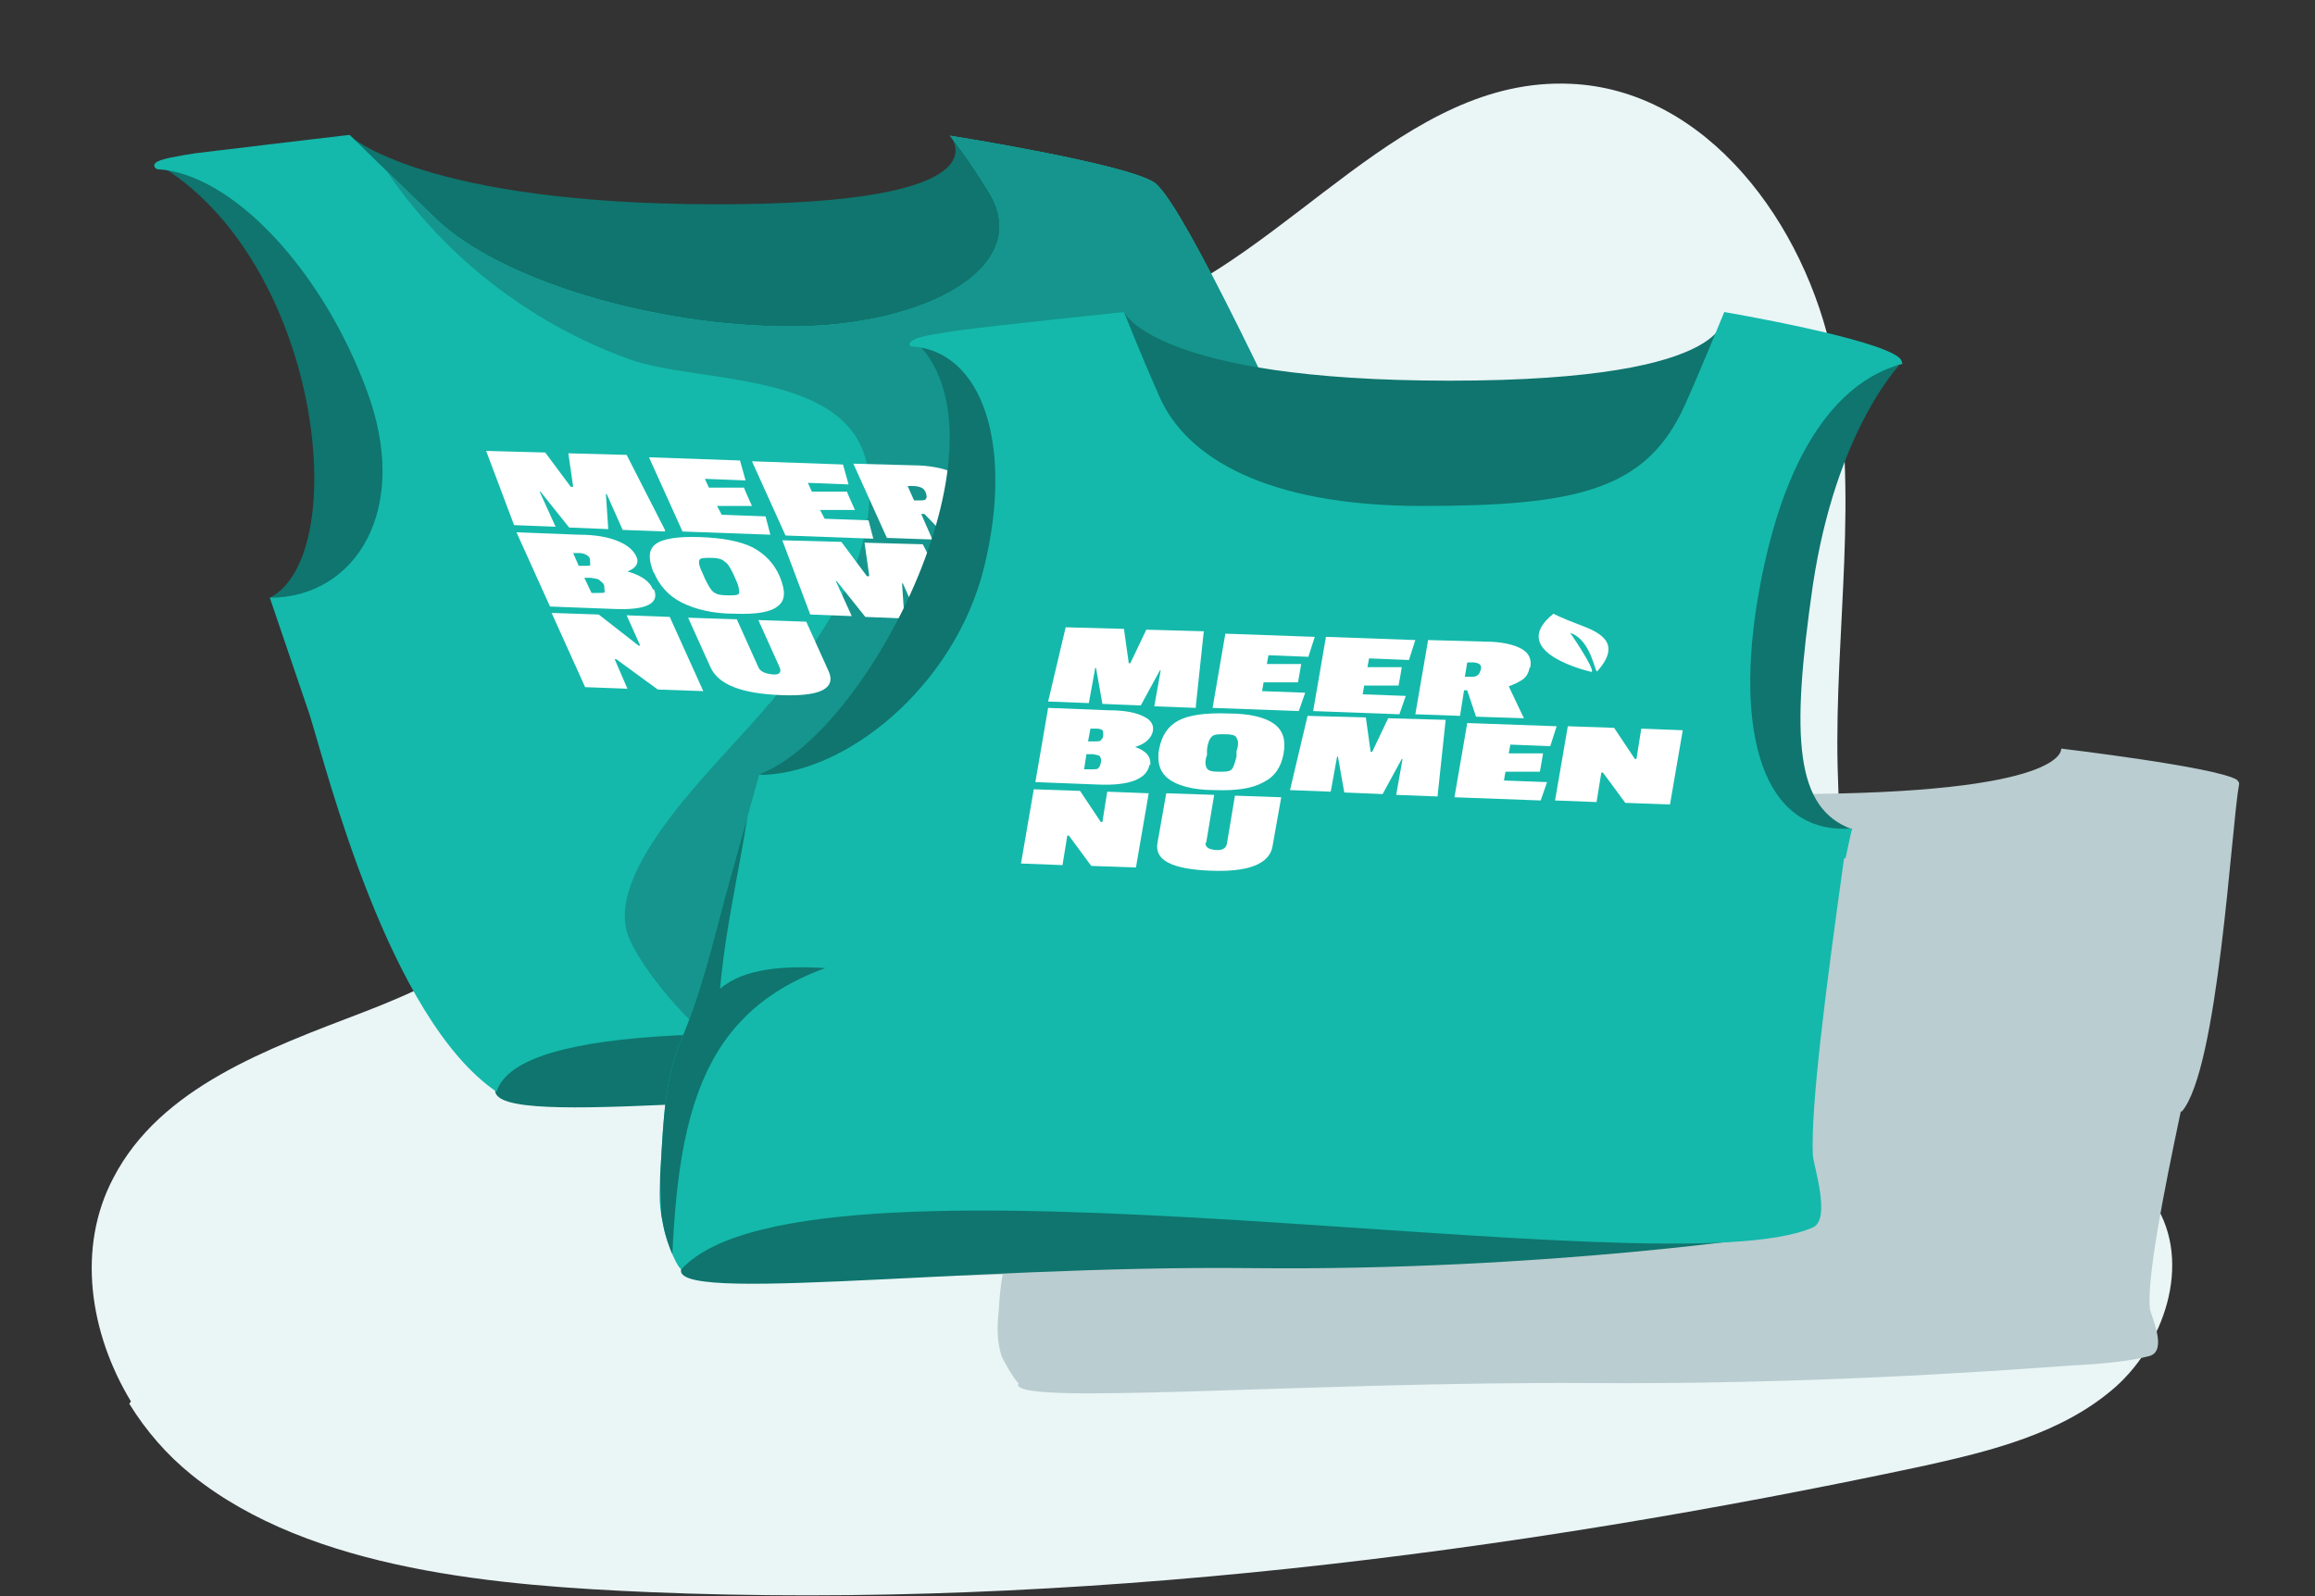 <?xml version="1.0" encoding="UTF-8"?>
<svg id="Layer_1" xmlns="http://www.w3.org/2000/svg" xmlns:xlink="http://www.w3.org/1999/xlink" version="1.1" viewBox="0 0 290 200">
  <rect x="0" y="0" width="290" height="200" fill="#333333" stroke="none"/>
  <!-- Generator: Adobe Illustrator 29.0.1, SVG Export Plug-In . SVG Version: 2.1.0 Build 192)  -->
  <defs>
    <style>
      .st0 {
        fill: none;
      }

      .st1 {
        fill: #eaf5f6;
      }

      .st2 {
        clip-path: url(#clippath-1);
      }

      .st3 {
        fill: #fff;
      }

      .st4 {
        fill: #14b9ab;
      }

      .st5 {
        fill: #15958d;
      }

      .st6 {
        fill: #0f756e;
      }

      .st7 {
        clip-path: url(#clippath);
      }

      .st8 {
        fill: #bacdd0;
      }
    </style>
    <clipPath id="clippath">
      <path class="st4" d="M19.5,20.4c.5-.5,3.1-.9,5-1.2,4-.5,19.3-2.3,19.3-2.3,0,0,5.3,5.2,10.8,10.5,8,7.7,27.3,13.5,44.4,13.5s30.6-7.5,24.9-16.8c-2.8-4.6-4.9-7.1-4.9-7.1,0,0,21.5,3.4,25.5,5.8,6,3.6,39.9,83.5,50.7,99.8.9,1.4,7.2,8,5.5,9-13.4,8.2-133-12.3-138.5,5.2-13.5-9.2-21.3-40.5-23.4-47.2l-5-14.7c10.7,0,17.8-11,12.1-26.1-5.6-15.1-16.9-27.1-26.2-27.6,0,0-.7-.3-.2-.8Z"/>
    </clipPath>
    <clipPath id="clippath-1">
      <path class="st4" d="M231.2,107.5s.8-3.7.8-3.7c-11.4.9-14.7-12.4-11.7-29.4,4-22.8,13.4-27.6,18-28.8,0-.3-.2-.6-.3-.7-2.6-2.5-22-5.8-22-5.8,0,0-3.1,7.6-5,11.8-4.8,10.5-13.4,12.5-32.9,12.5s-29.6-6.1-32.9-13.8c-2.3-5.2-4.4-10.5-4.4-10.5,0,0-16.3,1.7-20.7,2.3-2,.3-4.9.7-5.7,1.2-.8.5-.3.8-.3.8,9,.5,12.9,12.4,9.2,27.6-3.7,15.1-17.5,26.1-28.2,26.1l-4.1,14.7c-1.7,6.3-3.2,12.8-5.8,18.8-1.9,4.6-2.1,10-2.4,15s-.2,5.4.3,8,2,5.7,2.3,5.4c16.2-17.5,123.2,3,141.7-5.2,2.3-1,.1-7.7,0-9-.3-6,1.6-20.8,3.9-37.2Z"/>
    </clipPath>
  </defs>
  <g>
    <path class="st1" d="M16.4,175.6c-5.2-8.6-6.8-19.3-2.2-28,5.9-11.4,19.4-16.2,31.4-20.8,12-4.6,25.1-11.7,27.7-24.3,1.7-8.1-1.5-16.4-1.6-24.6-.2-15.8,22.5-30.9,36-33.3,11.6-2.1,23.7-1.4,34.7-5.6,19.5-7.4,33.5-29.4,54.3-28.5,17.1.7,29.5,17.6,32.9,34.4s.2,34.1.6,51.2,2.9,26.2,10.7,36.3,21.4,7.9,28.6,17.8c5.2,7.1,2.1,17.7-4.5,23.6-6.6,5.8-15.5,8-24.1,9.9-51.6,11-106.8,18-159.6,15.8-18.5-.8-42.3-2.6-57.3-14.7-3.1-2.5-5.7-5.5-7.8-8.9Z"/>
    <path class="st8" d="M273.3,139.3c4.6-5.3,6.2-35.7,7.2-41.1,0-.2-.2-.4-.3-.5-2.6-1.6-22-3.9-22-3.9,0,0,1.1,5.7-34.4,5.7s-18.2-.5-24-1.1c-6.2-8.4-11.1-14.6-13.1-15.4-4.1-1.6-25.5-3.9-25.5-3.9,0,0,6.4,5.7-29.1,5.7s-46.1-5.7-46.1-5.7c0,0-15.3,1.2-19.3,1.5-1.9.2-4.5.5-5,.8-.5.3.2.5.2.5.4,0,.8,0,1.2,0,19.4,8.5,23.1,32.1,12.8,35.6l5,9.8c2.1,4.4,9.9,25.1,23.3,31.3.3,1.5,8.7,1.5,21.4,1.1-.3,1.6-.4,3.2-.5,4.7-.2,1.8-.2,3.6.3,5.3,0,.3,1.7,3.3,2.2,3.6-1.9,3,35.6-.2,71.3,0,26.6.2,49.7-1.4,60.5-2.2,4.3-.2,7.7-.6,9.9-1.2,2.3-.7.1-5.1,0-6-.3-4,1.6-13.8,3.9-24.7,0,0,0,0-.1,0Z"/>
    <path class="st6" d="M33.8,74.9c10.5-5.4,6.4-42.5-14.3-54.5,15.9-1.1,24.3-3.4,24.3-3.4,0,0,9.1,8.6,46.1,8.6s29.1-8.6,29.1-8.6l8.2,7.8,3.9,17.1-25.3,5.1-54.1,31.9-17.9-3.9Z"/>
    <path class="st6" d="M197.9,132.5s-27.2,4.7-64.6,4.3c-37.3-.4-73.2,5-71.2-.6s14.4-16.9,14.4-16.9l71.2-1.6,25.3,4.3,24.9,10.5Z"/>
    <g>
      <path class="st4" d="M19.5,20.4c.5-.5,3.1-.9,5-1.2,4-.5,19.3-2.3,19.3-2.3,0,0,5.3,5.2,10.8,10.5,8,7.7,27.3,13.5,44.4,13.5s30.6-7.5,24.9-16.8c-2.8-4.6-4.9-7.1-4.9-7.1,0,0,21.5,3.4,25.5,5.8,6,3.6,39.9,83.5,50.7,99.8.9,1.4,7.2,8,5.5,9-13.4,8.2-133-12.3-138.5,5.2-13.5-9.2-21.3-40.5-23.4-47.2l-5-14.7c10.7,0,17.8-11,12.1-26.1-5.6-15.1-16.9-27.1-26.2-27.6,0,0-.7-.3-.2-.8Z"/>
      <g class="st7">
        <path class="st5" d="M96.4,88.2c6.3-8.1,13.5-17.8,12.4-28.7-1.3-13.3-21.3-11.3-30-14.5-13.3-4.8-24.9-14.2-32.1-26.3,2.2,3.6,23.1,1.3,27,1,9.8-.9,19.4-3.2,28.5-6.9s13.1-8.9,21.4-9.2c8.1-.3,17.1.4,23,6.6,2.3,2.4,3.8,5.3,5.3,8.1,2.7,5.1,5.5,10.2,8.2,15.2,4.4,8.3,8.9,16.7,10.4,25.9,3,18.2-6.3,36.8-20.2,48.9-7.8,6.8-16.9,11.9-26.5,15.7-7.8,3.2-21.9,10.1-30.5,8.5-4.7-.9-13.3-11.2-14.7-15.5-2.8-8.8,12.9-22.7,17.7-28.8Z"/>
      </g>
    </g>
    <g id="NL">
      <g>
        <path class="st3" d="M83.3,66.6l-5.3-.2-2-4.5h-.1s.3,4.4.3,4.4l-4.9-.2-3.6-4.5h-.1s2,4.4,2,4.4l-5.2-.2-3.5-9.3,7.4.2,3.2,4.3h.3s-.6-4.2-.6-4.2l7.3.2,4.8,9.4Z"/>
        <path class="st3" d="M96.5,67l-11-.4-4.2-9.3,11.4.4.7,2.5-5.1-.2.5,1.1h4.4c0,.1,1,2.3,1,2.3h-4.4c0-.1.6,1.1.6,1.1l5.5.2.6,2.3Z"/>
        <path class="st3" d="M109.4,67.5l-11-.4-4.2-9.3,11.4.4.7,2.5-5.1-.2.5,1.1h4.4c0,.1,1,2.3,1,2.3h-4.4c0-.1.6,1.1.6,1.1l5.5.2.6,2.3Z"/>
        <path class="st3" d="M122,61.6c.3.6.3,1.1.1,1.4-.2.3-.6.6-1.3.9l4.4,4-6.2-.2-3.2-3.3h-.4s1.4,3.2,1.4,3.2l-5.7-.2-4.2-9.3,7.4.2c2.2,0,3.9.4,5.1.9,1.2.5,2.1,1.3,2.5,2.3ZM116,62.5c.1-.1.1-.4,0-.7s-.3-.6-.6-.7c-.2-.1-.6-.2-1-.2h-.7s.8,1.8.8,1.8h.7c.4,0,.7,0,.8-.2Z"/>
        <path class="st3" d="M81.9,73.8c.8,1.8-.9,2.7-5.1,2.5l-7.9-.3-4.2-9.3,7.8.3c2.1,0,3.7.3,4.9.8s1.9,1.1,2.3,1.9,0,1.5-1.1,1.9h0c1.7.5,2.8,1.2,3.2,2.3ZM73.9,70.7c.1-.1,0-.3,0-.6s-.3-.5-.5-.6c-.2-.1-.5-.2-.8-.2h-.8s.7,1.6.7,1.6h.8c.3,0,.5,0,.7-.1ZM75.7,74.2c.1-.1,0-.3,0-.7s-.4-.6-.6-.8c-.2-.2-.6-.2-1.1-.3h-.8s.9,1.9.9,1.9h.8c.5,0,.8,0,.9-.1Z"/>
        <path class="st3" d="M81.9,71.8c-.7-1.7-.7-2.9.2-3.6.9-.7,2.8-1,5.6-.9s5,.5,6.6,1.3c1.5.8,2.7,2,3.4,3.7.7,1.7.7,2.9-.2,3.6-.9.8-2.7,1.1-5.5,1-2.8,0-5-.6-6.6-1.4-1.6-.8-2.8-2.1-3.5-3.8ZM90.7,70.3c-.4-.3-.9-.4-1.7-.4s-1.3,0-1.4.3,0,.8.4,1.6l.3.7c.4.8.7,1.4,1.1,1.7.4.3.9.4,1.8.4s1.3,0,1.4-.3c0-.2,0-.8-.4-1.6l-.3-.7c-.4-.8-.7-1.4-1.1-1.6Z"/>
        <path class="st3" d="M120.4,77.8l-5.3-.2-2-4.5h-.1s.3,4.4.3,4.4l-4.9-.2-3.6-4.5h-.1s2,4.4,2,4.4l-5.2-.2-3.5-9.3,7.4.2,3.2,4.3h.3s-.6-4.2-.6-4.2l7.3.2,4.8,9.4Z"/>
        <path class="st3" d="M133.7,78.2l-11-.4-4.2-9.3,11.4.4.7,2.5-5.1-.2.5,1.1h4.4c0,.1,1,2.3,1,2.3h-4.4c0-.1.6,1.1.6,1.1l5.5.2.6,2.3Z"/>
        <path class="st3" d="M150.2,78.7l-5.7-.2-5.2-3.8h-.2s1.6,3.7,1.6,3.7l-5.3-.2-4.2-9.3,5.9.2,5,3.9h.2s-1.7-3.8-1.7-3.8l5.4.2,4.2,9.3Z"/>
        <path class="st3" d="M88.1,86.6l-5.7-.2-5.2-3.8h-.2s1.6,3.7,1.6,3.7l-5.3-.2-4.2-9.3,5.9.2,5,3.9h.2s-1.7-3.8-1.7-3.8l5.4.2,4.2,9.3h0Z"/>
        <path class="st3" d="M95,83.6c.2.5.8.8,1.7.9s1.2-.2,1-.8l-2.7-6,6,.2,2.8,6.2c.5,1.1.2,1.9-.8,2.4-1,.5-2.8.7-5.2.6-4.9-.2-7.8-1.3-8.8-3.5l-2.8-6.2,6.1.2,2.7,6h0Z"/>
      </g>
      <path class="st3" d="M130.1,62.2s-12.4-2.4-9.3-7.3c0,0,1.2.5,4.1,1.4,2.9.9,6.7,2.2,5.8,5.8,0,.4-3.1-3.9-6.3-4.8,0,0,5.9,4.5,5.7,4.9Z"/>
    </g>
    <path class="st6" d="M184.4,69l-73.7,31.9-15.5-3.9c13.9-5.4,32.5-42.5,19.2-54.5,16.6-1.1,26.4-3.4,26.4-3.4,0,0,3.8,8.6,40.8,8.6s34.4-8.6,34.4-8.6l3.4,7.8,18.5-1.1s-7.9,8.2-10.8,27.5c-2.8,19.3-2.2,28,4.9,30.6-7.7,10.5-17.9,4.9-17.9,4.9l-29.7-39.6Z"/>
    <path class="st6" d="M223.9,154.6s-30.1,4.7-67.2,4.3c-37.1-.4-76.3,5-70.9-.6,5.4-5.6,24.8-16.9,24.8-16.9l72.1-1.6,22.7,4.3,18.4,10.5Z"/>
    <g>
      <path class="st4" d="M231.2,107.5s.8-3.7.8-3.7c-11.4.9-14.7-12.4-11.7-29.4,4-22.8,13.4-27.6,18-28.8,0-.3-.2-.6-.3-.7-2.6-2.5-22-5.8-22-5.8,0,0-3.1,7.6-5,11.8-4.8,10.5-13.4,12.5-32.9,12.5s-29.6-6.1-32.9-13.8c-2.3-5.2-4.4-10.5-4.4-10.5,0,0-16.3,1.7-20.7,2.3-2,.3-4.9.7-5.7,1.2-.8.5-.3.8-.3.8,9,.5,12.9,12.4,9.2,27.6-3.7,15.1-17.5,26.1-28.2,26.1l-4.1,14.7c-1.7,6.3-3.2,12.8-5.8,18.8-1.9,4.6-2.1,10-2.4,15s-.2,5.4.3,8,2,5.7,2.3,5.4c16.2-17.5,123.2,3,141.7-5.2,2.3-1,.1-7.7,0-9-.3-6,1.6-20.8,3.9-37.2Z"/>
      <g class="st2">
        <path class="st6" d="M103.3,121.3c-5-.3-10.1,0-13.1,2.6.9-10,3.4-18.4,4.3-28.5-12.2,19.7-13.4,47.4-10.5,70.4.3-23.5,2.3-38.3,19.4-44.5Z"/>
      </g>
    </g>
    <g id="NL1" data-name="NL">
      <g>
        <path class="st3" d="M149.8,88.7l-5.2-.2.8-4.5h-.1s-2.4,4.4-2.4,4.4l-4.8-.2-.8-4.5h-.1s-.8,4.4-.8,4.4l-5.1-.2,2.2-9.3,7.3.2.6,4.3h.2s2-4.2,2-4.2l7.2.2-1,9.4Z"/>
        <path class="st3" d="M162.7,89.1l-10.8-.4,1.6-9.3,11.2.4-.8,2.5-5-.2-.2,1.1h4.3c0,.1-.4,2.3-.4,2.3h-4.3c0-.1-.2,1.1-.2,1.1l5.4.2-.8,2.3Z"/>
        <path class="st3" d="M175.3,89.5l-10.8-.4,1.6-9.3,11.2.4-.8,2.5-5-.2-.2,1.1h4.3c0,.1-.4,2.3-.4,2.3h-4.3c0-.1-.2,1.1-.2,1.1l5.4.2-.8,2.3Z"/>
        <path class="st3" d="M191.6,83.7c-.1.6-.4,1.1-.8,1.4-.4.3-1,.6-1.8.9l1.9,4-6-.2-1.1-3.3h-.4s-.5,3.2-.5,3.2l-5.6-.2,1.6-9.3,7.2.2c2.1,0,3.6.4,4.5.9.9.5,1.3,1.3,1.1,2.3ZM185.1,84.6c.2-.1.3-.4.4-.7s0-.6-.2-.7c-.2-.1-.4-.2-.8-.2h-.7s-.3,1.8-.3,1.8h.7c.4,0,.7,0,.9-.2Z"/>
        <path class="st3" d="M144,95.8c-.3,1.8-2.5,2.7-6.6,2.5l-7.7-.3,1.6-9.3,7.6.3c2,0,3.5.3,4.4.8.9.4,1.3,1.1,1.1,1.9s-.9,1.5-2.2,1.9h0c1.4.5,2,1.2,1.9,2.3ZM137.9,92.7c.2-.1.3-.3.3-.6s0-.5-.1-.6c-.1-.1-.4-.2-.7-.2h-.8s-.3,1.6-.3,1.6h.8c.3,0,.6,0,.8-.1ZM137.5,96.3c.2-.1.3-.3.4-.7s0-.6-.1-.8c-.1-.2-.5-.2-.9-.3h-.8s-.3,1.9-.3,1.9h.8c.5,0,.8,0,1-.1Z"/>
        <path class="st3" d="M145.2,93.9c.3-1.7,1.1-2.9,2.4-3.6,1.3-.7,3.4-1,6.2-.9,2.8,0,4.7.5,5.8,1.3,1.1.8,1.5,2,1.2,3.7-.3,1.7-1.1,2.9-2.5,3.6-1.4.8-3.4,1.1-6.2,1-2.7,0-4.7-.6-5.7-1.4-1.1-.8-1.5-2.1-1.2-3.8ZM154.9,92.4c-.2-.3-.7-.4-1.5-.4s-1.3,0-1.6.3-.5.8-.6,1.6v.7c-.3.8-.2,1.4,0,1.7.2.3.7.4,1.5.4.8,0,1.3,0,1.6-.3.2-.2.4-.8.6-1.6v-.7c.3-.8.2-1.4,0-1.6Z"/>
        <path class="st3" d="M180.1,99.8l-5.2-.2.8-4.5h-.1s-2.4,4.4-2.4,4.4l-4.8-.2-.8-4.5h-.1s-.8,4.4-.8,4.4l-5.1-.2,2.2-9.3,7.3.2.6,4.3h.2s2-4.2,2-4.2l7.2.2-1,9.4Z"/>
        <path class="st3" d="M193,100.3l-10.8-.4,1.6-9.3,11.2.4-.8,2.5-5-.2-.2,1.1h4.3c0,.1-.4,2.3-.4,2.3h-4.3c0-.1-.2,1.1-.2,1.1l5.4.2-.8,2.3Z"/>
        <path class="st3" d="M209.2,100.8l-5.6-.2-2.8-3.8h-.2s-.6,3.7-.6,3.7l-5.2-.2,1.6-9.3,5.8.2,2.6,3.9h.2s.6-3.8.6-3.8l5.2.2-1.6,9.3Z"/>
        <path class="st3" d="M142.3,108.7l-5.6-.2-2.8-3.8h-.2s-.6,3.7-.6,3.7l-5.2-.2,1.6-9.3,5.8.2,2.6,3.9h.2s.6-3.8.6-3.8l5.2.2-1.6,9.3h0Z"/>
        <path class="st3" d="M151,105.6c0,.5.3.8,1.2.9s1.4-.2,1.5-.8l1-6,5.8.2-1.1,6.2c-.2,1.1-1,1.9-2.3,2.4-1.3.5-3.2.7-5.5.6-4.8-.2-7-1.3-6.6-3.5l1.1-6.2,6,.2-1,6h0Z"/>
      </g>
      <path class="st3" d="M199.4,84.2s-10.9-2.4-4.8-7.3c0,0,.9.5,3.3,1.4,2.4.9,5.4,2.2,2.2,5.8-.3.4-.7-3.9-3.4-4.8,0,0,3.1,4.5,2.7,4.9Z"/>
    </g>
  </g>
  <rect class="st0" y="1" width="290" height="198.7"/>
</svg>
